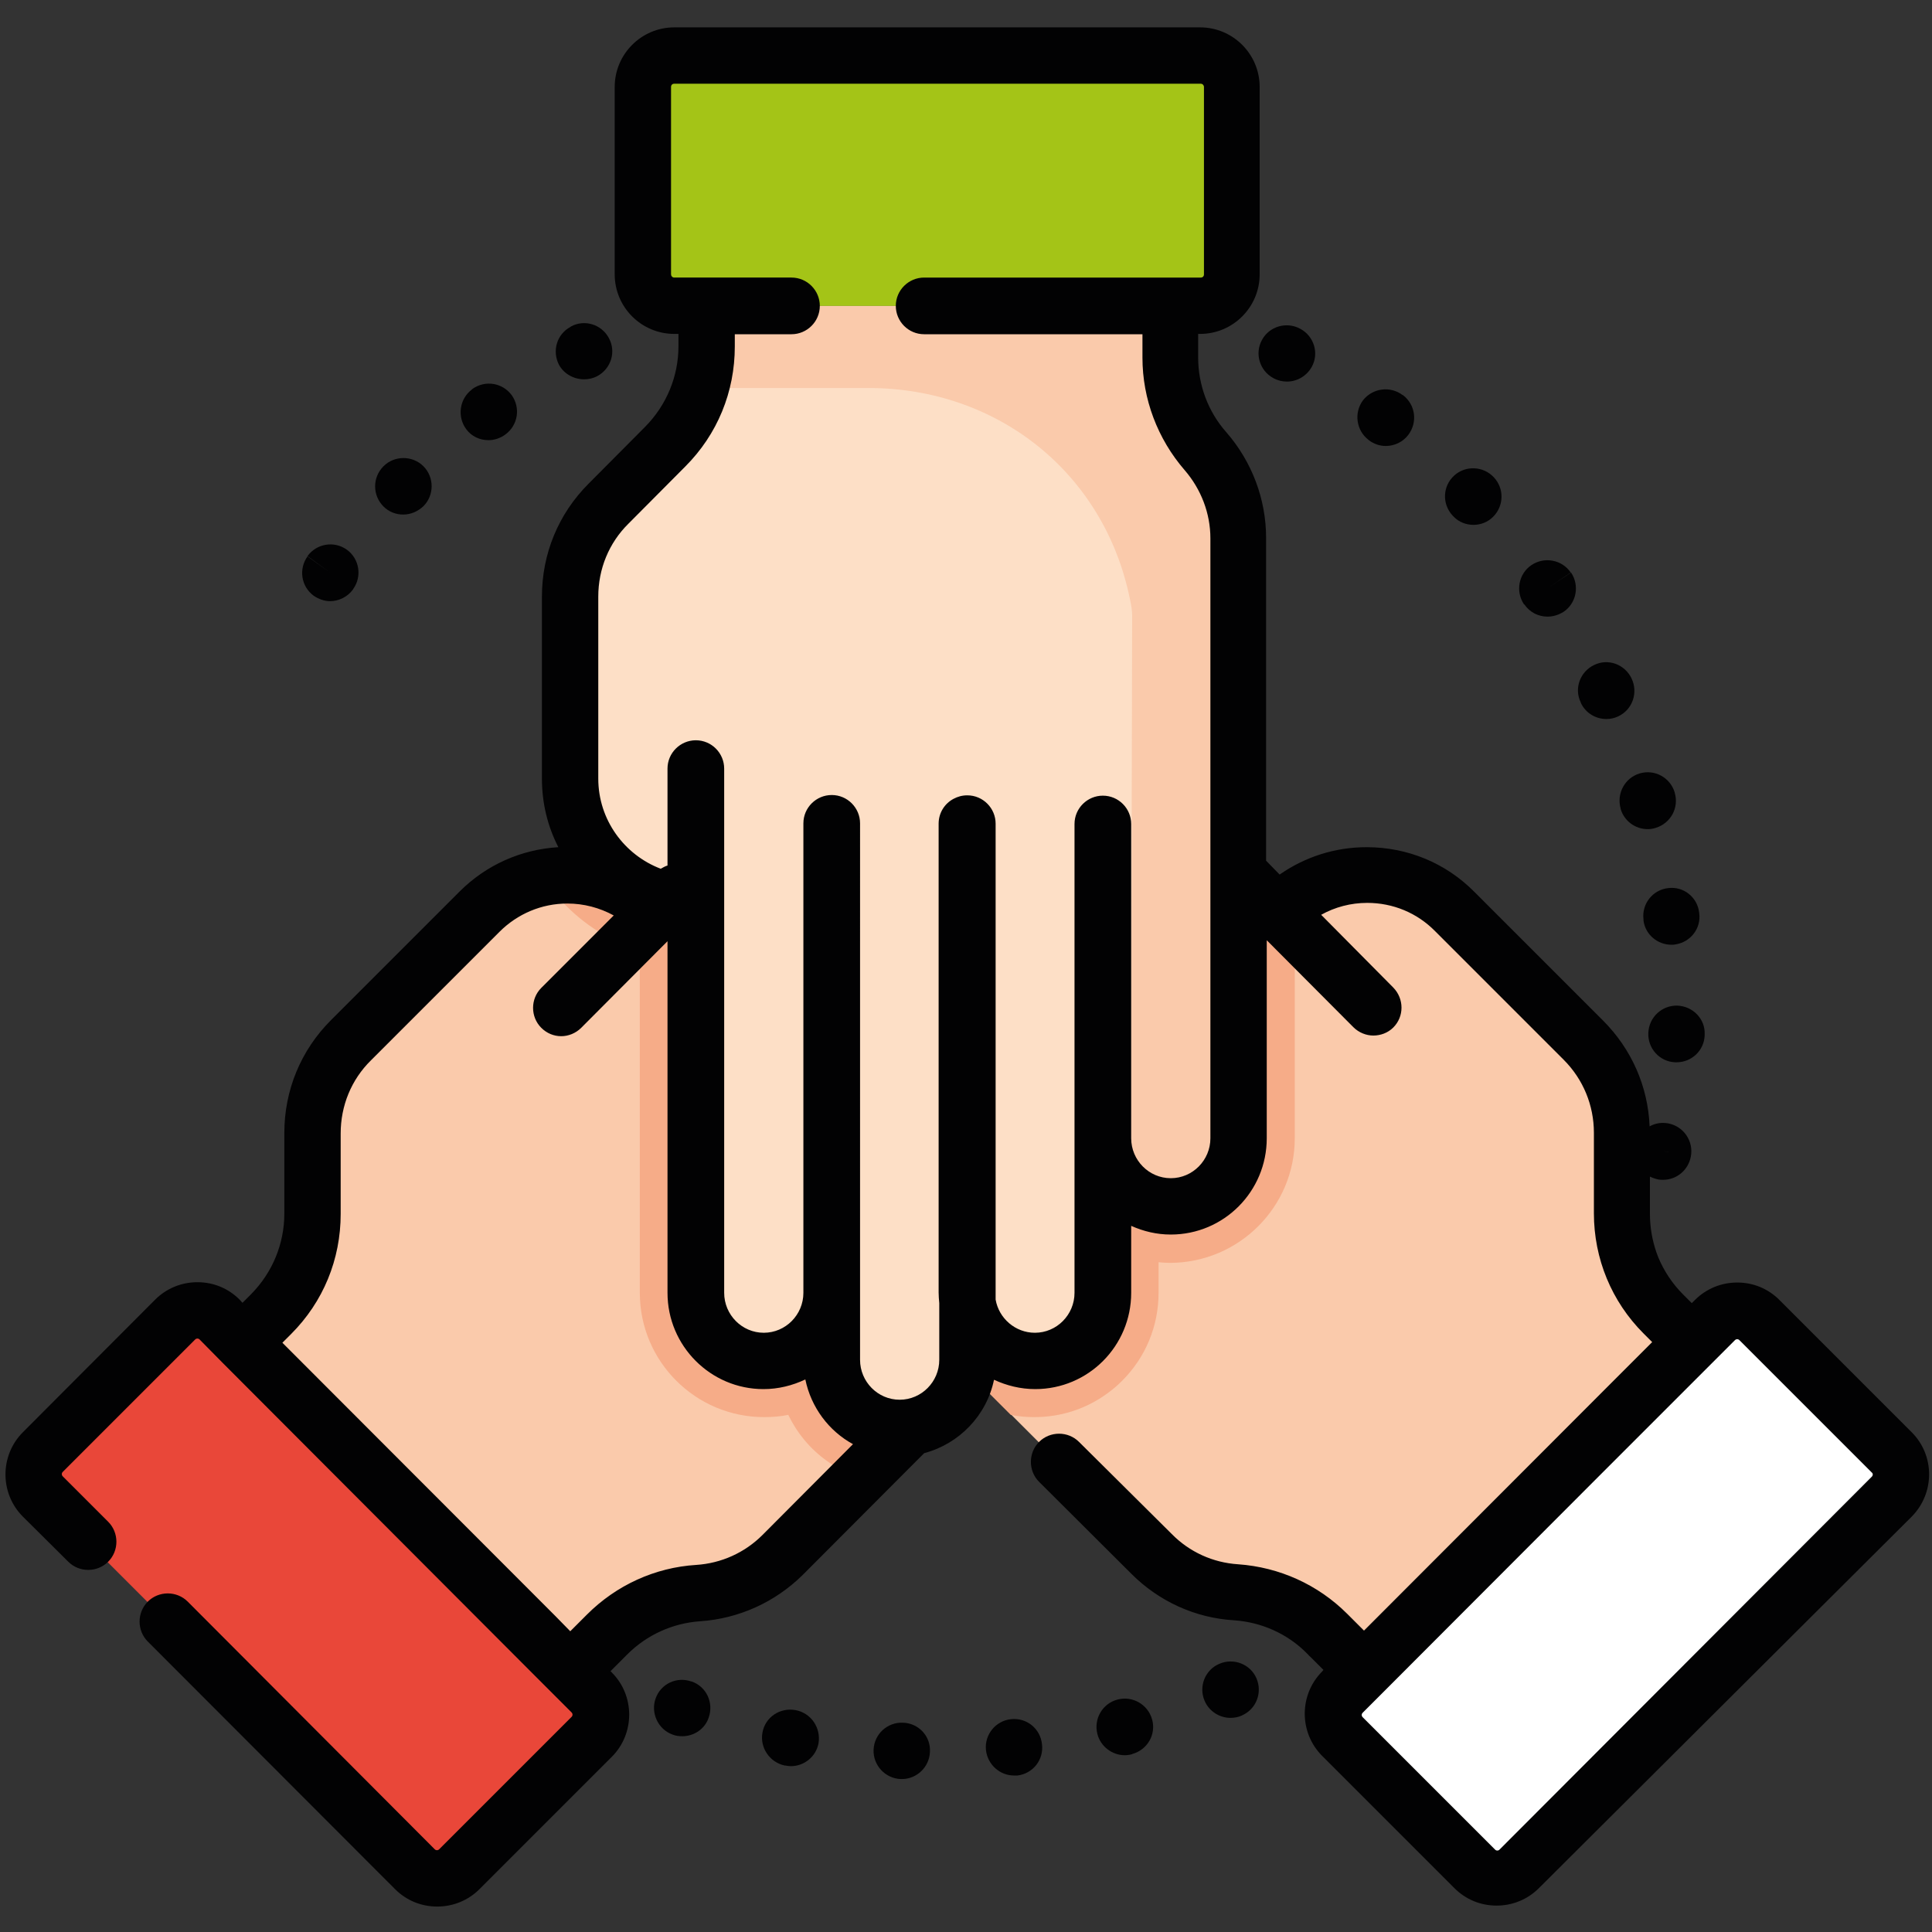 <?xml version="1.0" encoding="utf-8"?>
<!-- Generator: Adobe Illustrator 25.2.1, SVG Export Plug-In . SVG Version: 6.00 Build 0)  -->
<svg version="1.1" id="Livello_1" xmlns="http://www.w3.org/2000/svg" xmlns:xlink="http://www.w3.org/1999/xlink" x="0px" y="0px"
	 width="600px" height="600px" viewBox="0 0 600 600" style="enable-background:new 0 0 600 600;" xml:space="preserve">
<rect x="0" y="0" width="600" height="600" fill="#333333" stroke="none"/>
<style type="text/css">
	.Ombra_x0020_esterna{fill:none;}
	.Angoli_x0020_arrotondati_x0020_2_x0020_pt{fill:#FFFFFF;stroke:#000000;stroke-miterlimit:10;}
	.Riflessione_x0020_X_x0020_dinamica{fill:none;}
	.Smusso_x0020_morbido{fill:url(#SVGID_1_);}
	.Crepuscolo{fill:#FFFFFF;}
	.Fogliame_GS{fill:#FFDD00;}
	.Pompadour_GS{fill-rule:evenodd;clip-rule:evenodd;fill:#51AEE2;}
	.st0{fill:#FACAAB;}
	.st1{fill:#FFFFFF;}
	.st2{fill:#E94739;}
	.st3{fill:#FDDFC6;}
	.st4{fill:#F6AC88;}
	.st5{fill:#A4C417;}
	.st6{fill:#020203;}
</style>
<linearGradient id="SVGID_1_" gradientUnits="userSpaceOnUse" x1="0" y1="0" x2="0.707" y2="0.707">
	<stop  offset="0" style="stop-color:#E6E6EB"/>
	<stop  offset="0.174" style="stop-color:#E2E2E6"/>
	<stop  offset="0.352" style="stop-color:#D5D4D8"/>
	<stop  offset="0.532" style="stop-color:#C0BFC2"/>
	<stop  offset="0.714" style="stop-color:#A4A2A4"/>
	<stop  offset="0.895" style="stop-color:#828282"/>
	<stop  offset="1" style="stop-color:#6B6E6E"/>
</linearGradient>
<path class="st0" d="M357.6,482.9L225.8,351.1c-8.3-8.3-8.3-21.6,0-29.9c3.3-3.3,7.3-5.2,11.6-5.9c6.4-1,13.3,0.9,18.3,5.9
	l-33.9-33.9c-4.1-4.1-6.2-9.5-6.2-14.9c0-1.1,0.1-2.3,0.3-3.4c0.7-4.2,2.6-8.3,5.9-11.6c3.2-3.2,7.2-5.2,11.4-5.9
	c5.7-0.9,11.7,0.4,16.5,4.2l-12.9-12.9c-4.1-4.1-6.2-9.5-6.2-14.9c0-1.1,0.1-2.3,0.3-3.4c0.7-4.2,2.6-8.2,5.9-11.5
	c3.3-3.3,7.3-5.2,11.6-5.9c6.4-1,13.3,0.9,18.3,5.9l14.8,14.8c-5-5-7-11.8-5.9-18.3c0.7-4.2,2.6-8.3,5.9-11.6
	c8.2-8.2,21.6-8.2,29.9,0l85.6,85.6l0.2-0.3c4.3-4.3,9.5-7.4,14.9-9.3c13.5-4.5,29-1.4,39.7,9.3l39.9,39.9c7.7,7.7,12,18.1,12,28.9
	l0,25c0,11.7,4.7,22.9,12.9,31.1l8.9,8.9L423.5,519l-11.4-11.4c-7.6-7.6-17.6-12.1-28.3-12.8C373.9,494.1,364.6,489.9,357.6,482.9z"
	/>
<path class="st1" d="M416.9,525.6L532.5,410c3.8-3.8,10-3.8,13.8,0l41.2,41.2c3.8,3.8,3.8,10,0,13.8L471.9,580.6
	c-3.8,3.8-10,3.8-13.8,0l-41.2-41.2C413.1,535.6,413.1,529.4,416.9,525.6z"/>
<path class="st0" d="M243.2,482.9l131.7-131.7c8.3-8.3,8.3-21.6,0-29.9c-3.3-3.3-7.3-5.2-11.6-5.9c-6.5-1-13.3,0.9-18.3,5.9
	l33.9-33.9c4.1-4.1,6.2-9.5,6.2-14.9c0-1.1-0.1-2.3-0.3-3.4c-0.7-4.2-2.6-8.3-5.9-11.6c-3.2-3.2-7.2-5.2-11.4-5.9
	c-5.7-0.9-11.7,0.4-16.5,4.2l12.9-12.9c4.1-4.1,6.2-9.5,6.2-14.9c0-1.1-0.1-2.3-0.3-3.4c-0.7-4.2-2.6-8.3-5.9-11.5
	c-3.3-3.3-7.3-5.2-11.6-5.9c-6.5-1-13.3,0.9-18.3,5.9l-14.8,14.8c5-5,7-11.8,5.9-18.3c-0.7-4.2-2.6-8.3-5.9-11.6
	c-8.2-8.2-21.6-8.2-29.9,0L204,283.6l-0.2-0.3c-4.3-4.3-9.5-7.4-14.9-9.3c-13.5-4.5-29-1.4-39.7,9.3l-39.9,39.9
	c-7.7,7.7-12,18.1-12,28.9l0,25c0,11.7-4.6,22.9-12.9,31.1l-8.9,8.9L177.2,519l11.4-11.4c7.6-7.6,17.6-12.1,28.3-12.8
	C226.8,494.2,236.1,489.9,243.2,482.9z"/>
<path class="st2" d="M183.8,525.6L68.3,410c-3.8-3.8-10-3.8-13.8,0l-41.2,41.2c-3.8,3.8-3.8,10,0,13.8l115.6,115.6
	c3.8,3.8,10,3.8,13.8,0l41.2-41.2C187.6,535.6,187.6,529.4,183.8,525.6z"/>
<path class="st3" d="M384.6,167.1v186.3c0,11.7-9.4,21.1-21.1,21.1c-4.6,0-8.9-1.5-12.3-4c-5.3-3.8-8.8-10.1-8.8-17.1v48
	c0,5.8-2.4,11.1-6.2,14.9c-0.8,0.8-1.7,1.5-2.6,2.2c-3.5,2.5-7.7,4-12.3,4c-4.6,0-8.8-1.4-12.2-3.9c-4.7-3.3-7.9-8.6-8.7-14.6v18.3
	c0,5.8-2.4,11.1-6.2,14.9c-0.8,0.8-1.7,1.6-2.6,2.2c-3.5,2.5-7.7,4-12.3,4c-4.6,0-8.9-1.5-12.4-4c-5.3-3.8-8.8-10.1-8.8-17.1v-20.9
	c0,7-3.5,13.3-8.8,17.1c-3.5,2.5-7.7,4-12.3,4c-11.6,0-21.1-9.5-21.1-21.1V280.4l-0.4,0.1c-6.1,0-11.9-1.4-17.1-4
	c-12.7-6.3-21.5-19.5-21.5-34.7v-56.5c0-10.9,4.3-21.2,12-28.9l17.6-17.7c8.2-8.3,12.9-19.5,12.9-31.2V95h144v16.1
	c0,10.7,3.9,21,10.9,29.1C381,147.6,384.6,157.2,384.6,167.1z"/>
<path class="st4" d="M374.9,321.3c-3.3-3.3-7.3-5.2-11.6-5.9c-6.5-1-13.3,0.9-18.3,5.9l33.9-33.9c4.1-4.1,6.2-9.5,6.2-14.9
	c0-1.1-0.1-2.3-0.3-3.4c-0.7-4.2-2.6-8.3-5.9-11.6c-3.2-3.2-7.2-5.2-11.4-5.9c-5.7-0.9-11.7,0.4-16.4,4.2l12.9-12.9
	c4.1-4.1,6.2-9.5,6.2-14.9c0-1.1-0.1-2.3-0.3-3.4c-0.7-4.2-2.6-8.3-5.9-11.5c-3.3-3.3-7.3-5.2-11.6-5.9c-6.5-1-13.3,0.9-18.3,5.9
	l-14.8,14.8c5-5,7-11.8,5.9-18.3c-0.7-4.2-2.6-8.3-5.9-11.6c-8.2-8.2-21.6-8.2-29.9,0L204,283.6l-0.2-0.3c-4.3-4.3-9.5-7.4-14.9-9.3
	c-6.5-2.2-13.4-2.6-20-1.2c5.4,8.1,12.8,14.8,22,19.3c2.5,1.3,5.1,2.3,7.8,3.2v106.2c0,21.3,17.3,38.6,38.6,38.6
	c2.6,0,5.1-0.2,7.5-0.7c2.7,5.6,6.8,10.6,12,14.3c3.2,2.3,6.7,4.1,10.4,5.4l107.8-107.8C383.2,342.9,383.2,329.5,374.9,321.3z"/>
<path class="st4" d="M402.1,353.5V279c-1.8,1.3-3.5,2.7-5.2,4.3l-0.2,0.3L311.1,198c-8.2-8.2-21.6-8.3-29.9,0
	c-3.3,3.3-5.2,7.3-5.9,11.6c-1,6.5,0.9,13.3,5.9,18.3L266.5,213c-5-5-11.8-7-18.3-5.9c-4.2,0.7-8.3,2.6-11.6,5.9
	c-3.2,3.2-5.2,7.3-5.9,11.5c-0.2,1.1-0.3,2.3-0.3,3.4c0,5.4,2.1,10.8,6.2,14.9l12.9,12.9c-4.8-3.7-10.8-5.1-16.5-4.2
	c-4.2,0.7-8.2,2.6-11.4,5.9c-3.3,3.3-5.2,7.3-5.9,11.6c-0.2,1.1-0.3,2.3-0.3,3.4c0,5.4,2.1,10.8,6.2,14.9l33.9,33.9
	c-5-5-11.8-7-18.3-5.9c-4.2,0.7-8.3,2.6-11.6,5.9c-8.2,8.2-8.2,21.6,0,29.9l88.3,88.3c2.4,0.5,4.8,0.7,7.3,0.7
	c8.2,0,16-2.5,22.6-7.3c1.7-1.2,3.3-2.6,4.7-4c7.3-7.3,11.3-17,11.3-27.3v-9.5c1.2,0.1,2.4,0.2,3.6,0.2
	C384.8,392.1,402.1,374.8,402.1,353.5z"/>
<path class="st3" d="M384.6,167.1v186.3c0,11.7-9.4,21.1-21.1,21.1c-0.3,0-0.7,0-1,0c-4.2-0.2-8.1-1.6-11.3-4c0,0,0,0,0,0
	c-5.3-3.8-8.8-10.1-8.8-17.1v48c0,5.8-2.4,11.1-6.2,14.9c-0.8,0.8-1.7,1.5-2.6,2.2c-3.5,2.5-7.7,4-12.3,4c-4.6,0-8.8-1.4-12.2-3.9
	c-4.7-3.3-7.9-8.6-8.7-14.6v18.3c0,5.8-2.4,11.1-6.2,14.9c-0.8,0.8-1.7,1.6-2.6,2.2c-3.5,2.5-7.7,4-12.3,4c-4.6,0-8.9-1.5-12.4-4
	c-5.3-3.8-8.8-10.1-8.8-17.1v-20.9c0,7-3.5,13.3-8.8,17.1c-3.5,2.5-7.7,4-12.3,4c-11.6,0-21.1-9.5-21.1-21.1V280.4l-0.4,0.1
	c-6.1,0-11.9-1.4-17.1-4c-12.7-6.3-21.5-19.5-21.5-34.7v-56.5c0-10.9,4.3-21.2,12-28.9l17.6-17.7c5.1-5.1,8.8-11.3,10.9-18.1
	c1.3-4.2,2-8.6,2-13V95h144v16.1c0,3.6,0.4,7.4,1.4,10.9c1.7,6.7,4.9,12.9,9.6,18.2C381,147.6,384.6,157.3,384.6,167.1z"/>
<path class="st0" d="M384.6,167.1v186.3c0,11.7-9.4,21.1-21.1,21.1c-0.3,0-0.7,0-1,0c-4.2-0.2-8.1-1.6-11.3-4l0.4-179.5
	c0-1.1-0.2-2.8-0.7-5c-8-39.2-41.1-65.5-81.2-65.5h-52.1c1.3-4.2,2-8.6,2-13V95h144v16.1c0,3.6,0.4,7.4,1.4,10.9
	c1.7,6.7,4.9,12.9,9.6,18.2C381,147.6,384.6,157.3,384.6,167.1z"/>
<path class="st5" d="M372.9,95H209.4c-5.4,0-9.7-4.4-9.7-9.8V27c0-5.4,4.4-9.8,9.7-9.8h163.5c5.4,0,9.7,4.4,9.7,9.8v58.2
	C382.6,90.6,378.3,95,372.9,95z"/>
<path class="st6" d="M247.1,531.1l-1.8,8.6L247.1,531.1c-4.8-0.9-9.4,2.1-10.3,6.9c-0.9,4.7,2.2,9.3,6.9,10.3c0,0,0.1,0,0.2,0
	c0.6,0.1,1.1,0.2,1.7,0.2c4.1,0,7.8-2.9,8.6-7.1C255,536.6,251.9,532,247.1,531.1z"/>
<path class="st6" d="M314,533.9l0.9,8.7L314,533.9c-4.8,0.5-8.3,4.8-7.8,9.6c0.5,4.5,4.3,7.9,8.7,7.9c0.3,0,0.6,0,0.9,0l0.2,0
	c4.8-0.6,8.2-4.9,7.6-9.7C323.1,536.8,318.8,533.4,314,533.9z"/>
<path class="st6" d="M280.5,535c0,0-0.1,0-0.1,0c-4.8-0.2-8.9,3.5-9.1,8.4c-0.2,4.8,3.6,8.9,8.4,9.1c0.1,0,0.3,0,0.4,0
	c4.6,0,8.5-3.7,8.7-8.4C289.1,539.3,285.4,535.2,280.5,535z"/>
<path class="st6" d="M214.8,522.2l-0.1,0c-4.5-1.6-9.5,0.7-11.1,5.3c-1.6,4.5,0.8,9.6,5.3,11.2c1,0.4,2,0.5,3,0.5
	c3.6,0,7-2.2,8.2-5.8C221.7,528.8,219.4,523.8,214.8,522.2z"/>
<path class="st6" d="M347.1,527.8l2.2,8.5L347.1,527.8c-4.7,1.2-7.5,6-6.3,10.7c1,3.9,4.6,6.6,8.5,6.6c0.7,0,1.5-0.1,2.2-0.3
	c0,0,0.2-0.1,0.2-0.1c4.6-1.3,7.4-6,6.1-10.7C356.5,529.3,351.7,526.6,347.1,527.8z"/>
<path class="st6" d="M378.7,516.7l3.5,8L378.7,516.7c-4.5,1.9-6.5,7.1-4.6,11.5c1.4,3.3,4.7,5.3,8,5.3c1.2,0,2.4-0.2,3.5-0.7
	c0,0,0.2-0.1,0.2-0.1c4.4-2,6.3-7.1,4.4-11.5C388.3,516.8,383.1,514.8,378.7,516.7z"/>
<path class="st6" d="M181.4,117.8c1.4,0,2.8-0.3,4.1-1c4.3-2.3,5.9-7.6,3.6-11.8c-2.3-4.3-7.6-5.9-11.8-3.6l-0.1,0.1
	c-4.3,2.3-5.8,7.5-3.6,11.8C175.2,116.2,178.3,117.8,181.4,117.8z"/>
<path class="st6" d="M97.4,185c1.6,1.1,3.4,1.7,5.1,1.7c2.7,0,5.4-1.3,7.1-3.6l0.1-0.2c2.8-3.9,1.9-9.4-2-12.2
	c-3.9-2.8-9.4-1.9-12.2,2l7.1,5.2l-7.1-5.1C92.7,176.7,93.5,182.1,97.4,185z"/>
<path class="st6" d="M151.7,136.7c1.8,0,3.7-0.6,5.3-1.8c3.9-2.9,4.7-8.3,1.9-12.2c-2.9-3.9-8.3-4.7-12.2-1.9l-0.2,0.2
	c-3.8,2.9-4.6,8.4-1.7,12.3C146.4,135.5,149,136.7,151.7,136.7z"/>
<path class="st6" d="M125.2,159.8c2.3,0,4.5-0.9,6.3-2.6c3.4-3.4,3.4-9,0-12.4c-3.4-3.4-9-3.4-12.4,0l-0.1,0.1
	c-3.4,3.5-3.3,9,0.1,12.4C120.8,159,123,159.8,125.2,159.8z"/>
<path class="st6" d="M473.4,187.7c1.7,2.5,4.4,3.8,7.2,3.8c1.7,0,3.4-0.5,5-1.5c4-2.7,5-8.2,2.3-12.2l-7.3,4.9l7.2-4.9
	c-2.7-4-8.2-5-12.2-2.3c-4,2.7-5,8.2-2.3,12.2L473.4,187.7z"/>
<path class="st6" d="M518.1,275.8c-4.8,0.5-8.3,4.9-7.7,9.7l0,0.4c0.6,4.4,4.4,7.5,8.7,7.5c0.4,0,0.8,0,1.2-0.1
	c4.7-0.7,8.1-5,7.4-9.8C527.2,278.7,522.9,275.2,518.1,275.8z"/>
<path class="st6" d="M503.3,251.1l0,0.1c1.1,3.8,4.6,6.3,8.4,6.3c0.8,0,1.6-0.1,2.5-0.4c4.6-1.4,7.3-6.2,5.9-10.9l0-0.1
	c-1.4-4.6-6.2-7.3-10.9-5.9C504.6,241.6,502,246.4,503.3,251.1z"/>
<path class="st6" d="M491,218.4c1.5,3.1,4.6,4.9,7.9,4.9c1.3,0,2.6-0.3,3.8-0.9c4.3-2.1,6.1-7.3,4-11.7l-7.9,3.7l7.9-3.7
	c-2.1-4.4-7.3-6.3-11.6-4.2c-4.4,2.1-6.3,7.3-4.2,11.6L491,218.4z"/>
<path class="st6" d="M451.4,160.4c1.7,1.8,4,2.6,6.2,2.6c2.2,0,4.4-0.8,6.1-2.5c3.4-3.4,3.5-8.8,0.2-12.3c-3.3-3.5-8.8-3.7-12.3-0.5
	c-3.6,3.3-3.8,8.8-0.5,12.4L451.4,160.4z"/>
<path class="st6" d="M520.9,312.3c-4.8-0.1-8.8,3.6-9,8.5c-0.2,4.8,3.5,8.9,8.3,9.1c0.2,0,0.3,0,0.5,0c4.6,0,8.5-3.6,8.7-8.3l0-0.4
	C529.6,316.5,525.8,312.5,520.9,312.3z"/>
<path class="st6" d="M395.4,117.4l0.2,0.1c1.3,0.7,2.7,1,4.1,1c3.1,0,6.1-1.7,7.7-4.6c2.3-4.2,0.7-9.5-3.6-11.8l-4.2,7.7l4.2-7.7
	c-4.2-2.3-9.6-0.8-11.9,3.5C389.6,109.8,391.2,115.1,395.4,117.4z"/>
<path class="st6" d="M425,136.6l0.1,0.1c1.6,1.2,3.4,1.8,5.3,1.8c2.6,0,5.3-1.2,7-3.5c2.9-3.9,2.2-9.3-1.7-12.3l-0.1,0
	c-3.8-2.9-9.3-2.2-12.3,1.6C420.4,128.2,421.2,133.7,425,136.6z"/>
<path class="st6" d="M593.7,444.8l-41.1-41.1c-3.5-3.5-8.1-5.4-13.1-5.4c-4.9,0-9.6,1.9-13.1,5.4l-1,1l-2.7-2.7
	c-3.3-3.3-5.9-7.2-7.7-11.5c-0.2-0.6-0.4-1.1-0.6-1.6c-1.3-3.8-2-7.8-2-11.9v-11.6c0.8,0.4,1.7,0.7,2.6,0.9c0.5,0.1,1,0.1,1.5,0.1
	c4.2,0,7.8-3,8.6-7.2c0.9-4.7-2.1-9.3-6.9-10.3c-2.1-0.4-4.1-0.1-5.9,0.9c-0.5-12.4-5.6-24-14.5-32.9l-39.9-39.9
	c-8.9-9-20.8-13.9-33.5-13.9c-9.8,0-19.1,3-27,8.5l-4.2-4.3V167.1c0-12.1-4.4-23.7-12.3-32.8c-5.7-6.4-8.8-14.7-8.8-23.3v-7.3h0.6
	c10.2,0,18.5-8.3,18.5-18.5V27c0-10.2-8.3-18.5-18.5-18.5H209.4c-10.2,0-18.5,8.3-18.5,18.5v58.2c0,10.2,8.3,18.5,18.5,18.5h1.3v3.8
	c0,9.4-3.7,18.3-10.3,25l-17.6,17.7c-9.4,9.4-14.5,21.8-14.5,35.1v56.5c0,7.7,1.8,14.9,5.1,21.3c-11.6,0.7-22.4,5.5-30.7,13.8
	l-39.9,39.9c-9.4,9.4-14.5,21.8-14.5,35.1v25c0,9.4-3.7,18.3-10.3,25l-2.7,2.7c0,0,0,0,0,0l-0.9-1c-3.5-3.5-8.1-5.4-13.1-5.4
	c-4.9,0-9.6,1.9-13.1,5.4L7.1,444.8c-7.2,7.2-7.2,19,0,26.2L21.2,485c3.4,3.4,9,3.4,12.4,0c3.4-3.4,3.4-9,0-12.4l-14.1-14.1
	c-0.4-0.4-0.4-1,0-1.4L60.6,416c0.4-0.4,1-0.4,1.4,0l7.1,7.2h0l97.5,97.7l10.9,10.9c0.4,0.4,0.4,1,0,1.4l-41.1,41.1
	c-0.4,0.4-1,0.4-1.4,0l-76.7-76.9c-3.4-3.4-9-3.4-12.4,0c-3.4,3.4-3.4,9,0,12.4l76.8,76.9c3.5,3.5,8.1,5.4,13.1,5.4
	c4.9,0,9.6-1.9,13.1-5.4l41.1-41.1c7.2-7.2,7.2-19,0-26.2l-0.4-0.4l5.2-5.2c6.1-6.1,14.1-9.7,22.6-10.3c12-0.8,23.3-5.9,31.9-14.4
	l37.7-37.8c10.9-2.9,19.4-11.7,21.7-22.8c3.9,1.8,8.2,2.9,12.8,2.9c16.5,0,29.8-13.4,29.8-29.9v-20.8c3.8,1.7,7.9,2.7,12.3,2.7
	c16.5,0,29.8-13.4,29.8-29.9V292l26.9,27c1.7,1.7,4,2.6,6.2,2.6c2.2,0,4.5-0.8,6.2-2.5c3.4-3.4,3.4-8.9,0-12.4l-22.4-22.6
	c4.3-2.4,9.2-3.7,14.3-3.7c8,0,15.5,3.1,21.1,8.8l39.9,39.9c6.1,6.1,9.4,14.2,9.4,22.7v25c0,14.1,5.5,27.4,15.4,37.3l2.7,2.7
	l-12.7,12.7l-76.8,76.9l-4.3-4.3c0,0-0.1-0.1-0.1-0.1l-0.8-0.8c-9.1-9.1-21.1-14.5-33.9-15.4c-7.8-0.5-15.1-3.8-20.6-9.4l-28.8-28.6
	c-3.4-3.4-9-3.4-12.4,0c-3.4,3.4-3.4,9,0,12.4l28.7,28.6c8.5,8.5,19.8,13.7,31.9,14.4c8.5,0.6,16.6,4.2,22.6,10.3l0.4,0.4
	c0.2,0.3,0.5,0.5,0.7,0.7l4,4l-0.4,0.5c-7.2,7.2-7.2,19,0,26.2l41.1,41.1c3.5,3.5,8.1,5.4,13.1,5.4c4.9,0,9.6-1.9,13.1-5.4
	L593.7,471C600.9,463.7,600.9,452,593.7,444.8z M518.3,357.8l-0.2,0l-1.6-0.3L518.3,357.8z M236.8,476.7c-5.5,5.5-12.8,8.8-20.6,9.3
	c-12.8,0.8-24.8,6.3-33.9,15.4l-5.2,5.2l-4.6-4.7c-0.1-0.1-0.1-0.1-0.2-0.2L87.7,417l2.7-2.7c10-10,15.4-23.2,15.4-37.3v-25
	c0-8.6,3.3-16.7,9.4-22.7l39.9-39.9c5.6-5.6,13.1-8.8,21.1-8.8c5.1,0,10,1.3,14.4,3.7l-22.5,22.5c-3.4,3.4-3.4,9,0,12.4
	c1.7,1.7,3.9,2.6,6.2,2.6c2.2,0,4.5-0.9,6.2-2.6l26.8-26.9v109.2c0,16.5,13.4,29.9,29.8,29.9c4.6,0,9-1.1,13-3
	c1.8,8.7,7.3,16,14.8,20.1L236.8,476.7z M375.9,353.5c0,6.8-5.5,12.4-12.3,12.4c-6.8,0-12.3-5.6-12.3-12.4v-97.6
	c0-4.8-3.9-8.8-8.8-8.8c-4.8,0-8.8,3.9-8.8,8.8v145.6c0,6.8-5.5,12.4-12.3,12.4c-6.1,0-11.2-4.5-12.2-10.3V255.8
	c0-4.8-3.9-8.8-8.8-8.8c-1.6,0-3,0.4-4.3,1.1c-2.8,1.5-4.6,4.4-4.6,7.7v145.6c0,1.1,0.1,2.2,0.2,3.3v17.6c0,6.8-5.5,12.4-12.3,12.4
	c-6.8,0-12.3-5.6-12.3-12.4V255.7c0-4.8-3.9-8.8-8.8-8.8c-4.8,0-8.8,3.9-8.8,8.8v145.8c0,6.8-5.5,12.4-12.3,12.4
	c-6.8,0-12.3-5.6-12.3-12.4V238.7c0-4.8-3.9-8.8-8.8-8.8c-4.8,0-8.8,3.9-8.8,8.8v30.1c-0.7,0.2-1.4,0.6-2.1,1
	c-11.3-4.3-19.4-15.2-19.4-28v-56.5c0-8.6,3.3-16.7,9.4-22.7l17.6-17.7c10-10,15.4-23.2,15.4-37.3v-3.8h17.6c4.8,0,8.8-3.9,8.8-8.8
	c0-4.8-3.9-8.8-8.8-8.8h-36.4c-0.6,0-1-0.5-1-1V27c0-0.6,0.4-1,1-1h163.5c0.6,0,1,0.5,1,1v58.2c0,0.6-0.4,1-1,1H287
	c-4.8,0-8.8,3.9-8.8,8.8c0,4.8,3.9,8.8,8.8,8.8h67.8v7.3c0,12.8,4.7,25.2,13.1,34.9c5.1,5.9,8,13.4,8,21.2V353.5z M581.3,458.6
	L465.7,574.4c-0.2,0.2-0.4,0.3-0.7,0.3c-0.3,0-0.5-0.1-0.7-0.3l-41.1-41.1c-0.4-0.4-0.4-1,0-1.4l6.6-6.6l0,0l67.1-67.2l41.9-41.9
	c0.4-0.4,1-0.4,1.4,0l41.1,41.1C581.7,457.6,581.7,458.2,581.3,458.6z"/>
</svg>
